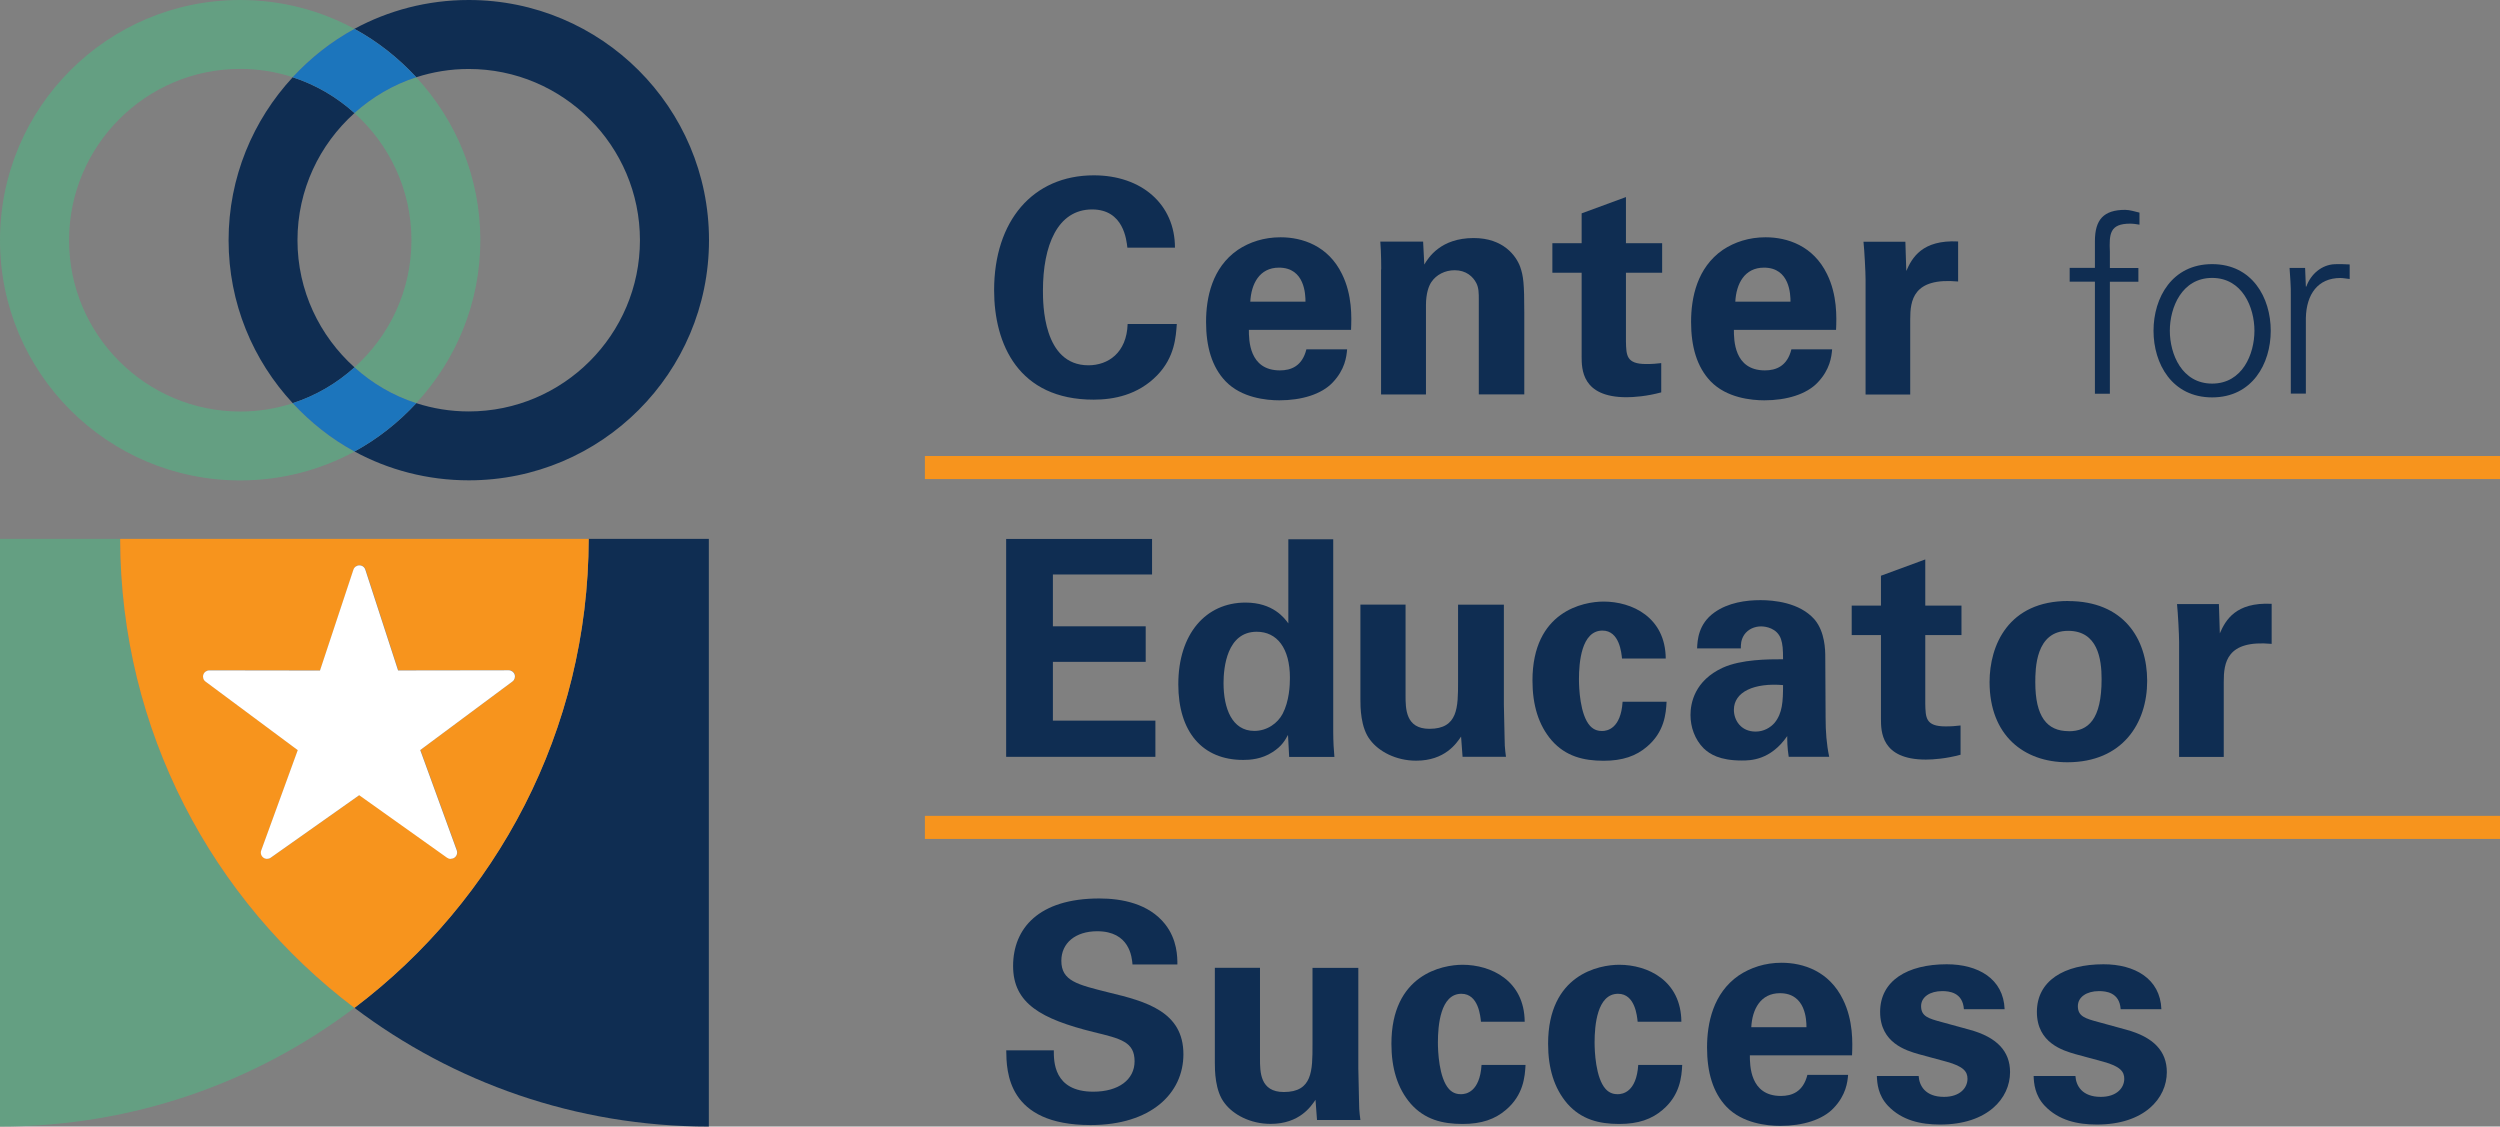 <?xml version="1.0" encoding="UTF-8"?><svg id="Layer_2" xmlns="http://www.w3.org/2000/svg" viewBox="0 0 299.01 134.74"><rect x="0" y="0" width="299.01" height="134.74" fill="#808080" stroke="none"/><g id="Layer_1-2"><path d="M134.84,29.63c-.11-.9-.43-4.58-4.22-4.58-4.15,0-5.88,4.33-5.88,9.7,0,1.55,0,8.94,5.44,8.94,2.34,0,4.58-1.48,4.69-4.94h5.88c-.11,1.55-.25,3.97-2.34,6.13-2.31,2.38-5.23,2.92-7.61,2.92-8.98,0-11.9-6.63-11.9-13.09,0-8.26,4.61-13.74,11.93-13.74,5.7,0,9.7,3.46,9.7,8.65h-5.7Z" style="fill:#0f2d52;"/><path d="M149.37,39.43c0,1.19,0,4.87,3.71,4.87,1.33,0,2.67-.5,3.17-2.52h4.87c-.07.87-.25,2.42-1.73,3.97-1.33,1.41-3.71,2.13-6.38,2.13-1.55,0-4.51-.29-6.42-2.27-1.66-1.73-2.34-4.18-2.34-7.1s.72-6.49,3.79-8.62c1.41-.94,3.14-1.51,5.12-1.51,2.6,0,5.7,1.01,7.35,4.4,1.23,2.49,1.15,5.16,1.08,6.67h-12.22ZM156.14,36.08c0-.83-.07-4.07-3.17-4.07-2.34,0-3.32,1.95-3.43,4.07h6.6Z" style="fill:#0f2d52;"/><path d="M165.2,32.22c0-.07,0-2.05-.11-3.32h5.12l.14,2.74c.5-.83,1.95-3.17,5.91-3.17,3.57,0,5.08,2.16,5.55,3.42.4,1.12.5,2.06.5,5.44v9.84h-5.44v-11.32c0-.76,0-1.41-.29-1.98-.4-.79-1.23-1.55-2.6-1.55-1.15,0-2.2.54-2.78,1.41-.32.47-.65,1.37-.65,2.78v10.67h-5.37v-14.96Z" style="fill:#0f2d52;"/><path d="M198.69,46.93c-1.73.47-3.28.58-4.15.58-5.37,0-5.37-3.39-5.37-4.9v-9.99h-3.5v-3.53h3.5v-3.57l5.3-1.95v5.52h4.33v3.53h-4.33v8.22c.04,1.66.04,2.7,2.42,2.7.79,0,1.15-.04,1.8-.11v3.5Z" style="fill:#0f2d52;"/><path d="M207.38,39.43c0,1.19,0,4.87,3.71,4.87,1.33,0,2.67-.5,3.17-2.52h4.87c-.07.87-.25,2.42-1.73,3.97-1.33,1.41-3.71,2.13-6.38,2.13-1.55,0-4.51-.29-6.42-2.27-1.66-1.73-2.34-4.18-2.34-7.1s.72-6.49,3.79-8.62c1.41-.94,3.14-1.51,5.12-1.51,2.6,0,5.7,1.01,7.35,4.4,1.23,2.49,1.15,5.16,1.08,6.67h-12.22ZM214.15,36.08c0-.83-.07-4.07-3.17-4.07-2.34,0-3.32,1.95-3.43,4.07h6.6Z" style="fill:#0f2d52;"/><path d="M223.13,33.45c0-.87-.14-3.5-.25-4.54h5.01l.11,3.5c.68-1.55,1.87-3.75,6.2-3.53v4.79c-5.41-.5-5.73,2.27-5.73,4.54v8.98h-5.34v-13.74Z" style="fill:#0f2d52;"/><path d="M250.56,47.08v-13.39h-3.02v-1.65h3.02v-3.2c0-2.58,1.05-3.74,3.62-3.74.57,0,1.17.21,1.71.33v1.44c-.36-.06-.75-.12-1.11-.12-2.46,0-2.52,1.23-2.43,3.38v1.92h3.41v1.65h-3.41v13.39h-1.8Z" style="fill:#0f2d52;"/><path d="M271.59,39.56c0,3.95-2.22,7.97-7.01,7.97s-7.01-4.01-7.01-7.97,2.22-7.97,7.01-7.97,7.01,4.01,7.01,7.97ZM264.58,33.24c-3.62,0-5.06,3.53-5.06,6.32s1.44,6.32,5.06,6.32,5.06-3.53,5.06-6.32-1.44-6.32-5.06-6.32Z" style="fill:#0f2d52;"/><path d="M275.79,47.08h-1.8v-11.65c.03-1.17-.09-2.37-.15-3.38h1.86l.09,2.22h.06c.54-1.53,1.89-2.61,3.38-2.67.6-.03,1.2,0,1.8.03v1.74c-.36-.03-.75-.12-1.11-.12-2.67,0-4.07,1.92-4.13,4.79v9.05Z" style="fill:#0f2d52;"/><path d="M120.34,64.46h17.45v4.25h-11.86v6.2h11.1v4.25h-11.1v7.03h12.26v4.33h-17.85v-26.06Z" style="fill:#0f2d52;"/><path d="M154.09,64.5h5.37v23.07c0,1.08.07,2.27.14,2.96h-5.41l-.14-2.63c-.36.65-.72,1.33-1.84,2.05-1.33.87-2.74.94-3.53.94-4.87,0-7.75-3.35-7.75-9.05,0-6.02,3.28-9.77,8.04-9.77,3.28,0,4.65,1.84,5.12,2.49v-10.06ZM150.02,87.42c1.55,0,2.81-.94,3.39-2.05.79-1.51.87-3.39.87-4.29,0-3.57-1.55-5.52-3.97-5.52-3.57,0-3.97,4.29-3.97,6.13,0,3.03,1.01,5.73,3.68,5.73Z" style="fill:#0f2d52;"/><path d="M168.11,72.32v10.85c0,1.59,0,4,2.85,4,3.43,0,3.43-2.56,3.43-5.66v-9.19h5.48v12c.07,3.93.11,4.4.11,4.87.04.51.07.83.14,1.33h-5.19l-.18-2.42c-.54.79-1.91,2.88-5.37,2.88-2.45,0-4.47-1.12-5.48-2.45-1.19-1.48-1.19-4-1.19-4.9v-11.32h5.41Z" style="fill:#0f2d52;"/><path d="M194,78.77c-.07-.65-.29-3.35-2.34-3.35-2.52,0-2.81,3.82-2.81,5.81,0,1.01.11,4.25,1.33,5.59.5.54,1.05.61,1.44.61.58,0,2.24-.25,2.45-3.5h5.26c-.07,1.41-.25,3.6-2.34,5.37-1.3,1.12-2.92,1.69-5.19,1.69-2.42,0-4.54-.54-6.2-2.42-1.59-1.84-2.31-4.25-2.31-7.17,0-8.29,6.09-9.45,8.51-9.45,3.39,0,7.39,1.87,7.43,6.81h-5.23Z" style="fill:#0f2d52;"/><path d="M213.94,90.53c-.18-1.12-.18-1.95-.18-2.49-2.02,2.92-4.43,2.92-5.44,2.92-2.63,0-3.82-.76-4.54-1.44-1.08-1.08-1.59-2.56-1.59-4s.5-4.11,3.86-5.66c2.24-1.01,5.44-1.01,7.21-1.01,0-1.19-.04-1.77-.25-2.42-.47-1.33-1.87-1.51-2.38-1.51-.76,0-1.55.32-2.02,1.01-.4.61-.4,1.19-.4,1.62h-5.23c.04-.97.14-2.92,2.06-4.29,1.66-1.19,3.79-1.48,5.52-1.48,1.51,0,4.69.25,6.49,2.34,1.23,1.48,1.26,3.64,1.26,4.47l.04,7.32c0,1.55.11,3.1.43,4.61h-4.83ZM207.38,84.9c0,1.23.83,2.6,2.6,2.6.97,0,1.77-.47,2.27-1.05.94-1.15,1.01-2.56,1.01-4.51-3.43-.29-5.88.79-5.88,2.96Z" style="fill:#0f2d52;"/><path d="M234.49,90.27c-1.73.47-3.28.58-4.15.58-5.37,0-5.37-3.39-5.37-4.9v-9.99h-3.5v-3.53h3.5v-3.57l5.3-1.95v5.52h4.33v3.53h-4.33v8.22c.04,1.66.04,2.7,2.42,2.7.79,0,1.15-.04,1.8-.11v3.5Z" style="fill:#0f2d52;"/><path d="M247.36,71.89c6.6,0,9.45,4.47,9.45,9.55s-2.96,9.73-9.55,9.73c-5.19,0-9.3-3.21-9.3-9.59,0-4.4,2.24-9.7,9.41-9.7ZM247.43,87.46c2.34,0,3.93-1.41,3.93-6.24,0-2.42-.47-5.77-4-5.77-3.89,0-3.93,4.51-3.93,6.16,0,4.07,1.37,5.84,4,5.84Z" style="fill:#0f2d52;"/><path d="M260.63,76.79c0-.87-.14-3.5-.25-4.54h5.01l.11,3.5c.68-1.55,1.87-3.75,6.2-3.53v4.79c-5.41-.5-5.73,2.27-5.73,4.54v8.98h-5.34v-13.74Z" style="fill:#0f2d52;"/><path d="M126.04,125.63c0,1.23-.07,4.94,4.72,4.94,3.03,0,4.94-1.44,4.94-3.64,0-2.31-1.62-2.7-4.94-3.5-6.2-1.55-9.59-3.39-9.59-7.89s3.06-8.08,10.31-8.08c2.7,0,5.91.61,7.86,3.06,1.48,1.87,1.48,3.97,1.48,4.83h-5.37c-.07-.9-.36-3.97-4.22-3.97-2.6,0-4.29,1.41-4.29,3.53,0,2.42,1.91,2.85,5.66,3.79,4.51,1.08,8.94,2.31,8.94,7.39,0,4.69-3.89,8.47-11.1,8.47-9.99,0-10.06-6.42-10.09-8.94h5.7Z" style="fill:#0f2d52;"/><path d="M150.7,115.76v10.85c0,1.59,0,4,2.85,4,3.43,0,3.43-2.56,3.43-5.66v-9.19h5.48v12c.07,3.93.11,4.4.11,4.87.04.51.07.83.14,1.33h-5.19l-.18-2.42c-.54.79-1.91,2.88-5.37,2.88-2.45,0-4.47-1.12-5.48-2.45-1.19-1.48-1.19-4-1.19-4.9v-11.32h5.41Z" style="fill:#0f2d52;"/><path d="M177.13,122.21c-.07-.65-.29-3.35-2.34-3.35-2.52,0-2.81,3.82-2.81,5.81,0,1.01.11,4.25,1.33,5.59.5.54,1.05.61,1.44.61.58,0,2.24-.25,2.45-3.5h5.26c-.07,1.41-.25,3.6-2.34,5.37-1.3,1.12-2.92,1.69-5.19,1.69-2.42,0-4.54-.54-6.2-2.42-1.59-1.84-2.31-4.25-2.31-7.17,0-8.29,6.09-9.45,8.51-9.45,3.39,0,7.39,1.87,7.43,6.81h-5.23Z" style="fill:#0f2d52;"/><path d="M195.87,122.21c-.07-.65-.29-3.35-2.34-3.35-2.52,0-2.81,3.82-2.81,5.81,0,1.01.11,4.25,1.33,5.59.5.54,1.05.61,1.44.61.58,0,2.24-.25,2.45-3.5h5.26c-.07,1.41-.25,3.6-2.34,5.37-1.3,1.12-2.92,1.69-5.19,1.69-2.42,0-4.54-.54-6.2-2.42-1.59-1.84-2.31-4.25-2.31-7.17,0-8.29,6.09-9.45,8.51-9.45,3.39,0,7.39,1.87,7.43,6.81h-5.23Z" style="fill:#0f2d52;"/><path d="M209.29,126.21c0,1.19,0,4.87,3.71,4.87,1.33,0,2.67-.5,3.17-2.52h4.87c-.07.87-.25,2.42-1.73,3.97-1.33,1.41-3.71,2.13-6.38,2.13-1.55,0-4.51-.29-6.42-2.27-1.66-1.73-2.34-4.18-2.34-7.1s.72-6.49,3.79-8.62c1.41-.94,3.14-1.52,5.12-1.52,2.6,0,5.7,1.01,7.35,4.4,1.23,2.49,1.15,5.16,1.08,6.67h-12.22ZM216.06,122.86c0-.83-.07-4.07-3.17-4.07-2.34,0-3.32,1.95-3.43,4.07h6.6Z" style="fill:#0f2d52;"/><path d="M229.48,128.7c.07,1.15.79,2.49,3.03,2.49,1.91,0,2.81-1.08,2.81-2.16,0-.83-.43-1.48-2.52-2.05l-3.32-.9c-1.48-.43-4.61-1.33-4.61-5.05s3.24-5.7,7.97-5.7c3.75,0,6.78,1.73,6.92,5.37h-4.87c-.14-2.02-1.77-2.16-2.6-2.16-1.44,0-2.52.69-2.52,1.8,0,1.23.9,1.48,2.49,1.91l3.28.9c3.32.9,4.87,2.6,4.87,5.08,0,3.14-2.7,6.27-8.36,6.27-2.34,0-4.58-.5-6.24-2.24-1.19-1.26-1.3-2.7-1.33-3.57h5.01Z" style="fill:#0f2d52;"/><path d="M248.23,128.7c.07,1.15.79,2.49,3.03,2.49,1.91,0,2.81-1.08,2.81-2.16,0-.83-.43-1.48-2.52-2.05l-3.32-.9c-1.48-.43-4.61-1.33-4.61-5.05s3.24-5.7,7.97-5.7c3.75,0,6.78,1.73,6.92,5.37h-4.87c-.14-2.02-1.77-2.16-2.6-2.16-1.44,0-2.52.69-2.52,1.8,0,1.23.9,1.48,2.49,1.91l3.28.9c3.32.9,4.87,2.6,4.87,5.08,0,3.14-2.7,6.27-8.36,6.27-2.34,0-4.58-.5-6.24-2.24-1.19-1.26-1.3-2.7-1.33-3.57h5.01Z" style="fill:#0f2d52;"/><rect x="110.62" y="54.54" width="188.39" height="2.76" style="fill:#f7941d;"/><rect x="110.62" y="97.58" width="188.39" height="2.76" style="fill:#f7941d;"/><path d="M35.58,28.73c0,6.04,2.64,11.46,6.82,15.21,4.17-3.75,6.82-9.17,6.82-15.21s-2.64-11.46-6.82-15.21c-4.17,3.75-6.82,9.17-6.82,15.21Z" style="fill:none;"/><path d="M35,9.24c-1.98-.64-4.08-.99-6.27-.99-11.29,0-20.48,9.19-20.48,20.48s9.19,20.48,20.48,20.48c2.19,0,4.29-.35,6.27-.99-4.74-5.12-7.67-11.96-7.67-19.49s2.92-14.37,7.67-19.49Z" style="fill:none;"/><path d="M49.79,48.22c1.98.64,4.08.99,6.27.99,11.29,0,20.48-9.19,20.48-20.48s-9.19-20.48-20.48-20.48c-2.19,0-4.29.35-6.27.99,4.74,5.12,7.67,11.96,7.67,19.49s-2.92,14.37-7.67,19.49Z" style="fill:none;"/><path d="M49.21,28.73c0,6.04-2.64,11.46-6.82,15.21,2.12,1.9,4.62,3.38,7.39,4.28,4.74-5.12,7.67-11.96,7.67-19.49s-2.92-14.37-7.67-19.49c-2.77.89-5.28,2.37-7.39,4.28,4.17,3.75,6.82,9.17,6.82,15.21Z" style="fill:#649f82;"/><path d="M28.73,57.46c4.95,0,9.6-1.25,13.67-3.45-2.78-1.51-5.26-3.48-7.39-5.78-1.98.64-4.08.99-6.27.99-11.29,0-20.48-9.19-20.48-20.48S17.43,8.24,28.73,8.24c2.19,0,4.29.35,6.27.99,2.13-2.3,4.61-4.27,7.39-5.78-4.06-2.2-8.72-3.45-13.67-3.45C12.86,0,0,12.86,0,28.73s12.86,28.73,28.73,28.73Z" style="fill:#649f82;"/><path d="M14.37,64.45H0v70.29c15.92,0,30.6-5.29,42.39-14.2-16.99-12.83-27.98-33.18-28.02-56.1Z" style="fill:#649f82;"/><path d="M35.58,28.73c0-6.04,2.64-11.46,6.82-15.21-2.12-1.9-4.62-3.38-7.39-4.28-4.74,5.12-7.67,11.96-7.67,19.49s2.92,14.37,7.67,19.49c2.77-.89,5.28-2.37,7.39-4.28-4.17-3.75-6.82-9.17-6.82-15.21Z" style="fill:#0f2d52;"/><path d="M49.79,9.24c1.98-.64,4.08-.99,6.27-.99,11.29,0,20.48,9.19,20.48,20.48s-9.19,20.48-20.48,20.48c-2.19,0-4.29-.35-6.27-.99-2.13,2.3-4.61,4.27-7.39,5.78,4.06,2.2,8.72,3.45,13.67,3.45,15.87,0,28.73-12.86,28.73-28.73S71.93,0,56.06,0c-4.95,0-9.6,1.25-13.67,3.45,2.78,1.51,5.26,3.48,7.39,5.78Z" style="fill:#0f2d52;"/><path d="M49.79,48.22c-2.77-.89-5.28-2.37-7.39-4.28-2.12,1.9-4.62,3.38-7.39,4.28,2.13,2.3,4.61,4.27,7.39,5.78,2.78-1.51,5.26-3.48,7.39-5.78Z" style="fill:#1c75bc;"/><path d="M35,9.24c2.77.89,5.28,2.37,7.39,4.28,2.12-1.9,4.62-3.38,7.39-4.28-2.13-2.3-4.61-4.27-7.39-5.78-2.78,1.51-5.26,3.48-7.39,5.78Z" style="fill:#1c75bc;"/><path d="M42.39,120.54c11.79,8.91,26.47,14.2,42.39,14.2v-70.29h-14.37c-.04,22.92-11.04,43.26-28.02,56.1Z" style="fill:#0f2d52;"/><path d="M70.42,64.45H14.37c.04,22.92,11.04,43.26,28.02,56.1,16.99-12.83,27.98-33.18,28.02-56.1ZM32.4,102.57c-.27.19-.62.18-.88-.02-.26-.2-.36-.54-.25-.85l4.37-12-11.03-8.2c-.26-.19-.36-.53-.26-.83.1-.3.39-.51.71-.51h0l13.24.02,4-12.07c.1-.3.39-.51.71-.51h0c.32,0,.61.21.71.51l3.92,12.06,13.23-.02h0c.32,0,.61.21.71.51.1.3,0,.64-.26.83l-11.03,8.2,4.37,12c.11.31.01.65-.25.85-.13.1-.29.15-.45.15s-.3-.05-.43-.14l-10.51-7.48-10.59,7.48Z" style="fill:#f7941d;"/><path d="M53.93,102.71c.16,0,.32-.05.45-.15.26-.2.36-.54.25-.85l-4.37-12,11.03-8.2c.26-.19.36-.53.26-.83-.1-.3-.39-.51-.71-.51h0l-13.23.02-3.92-12.06c-.1-.31-.38-.51-.71-.51h0c-.32,0-.61.21-.71.51l-4,12.07-13.24-.02h0c-.32,0-.61.21-.71.51-.1.3,0,.64.26.83l11.03,8.2-4.37,12c-.11.31-.01.65.25.85.26.2.62.2.88.02l10.59-7.48,10.51,7.48c.13.09.28.14.43.14Z" style="fill:#fff;"/></g></svg>